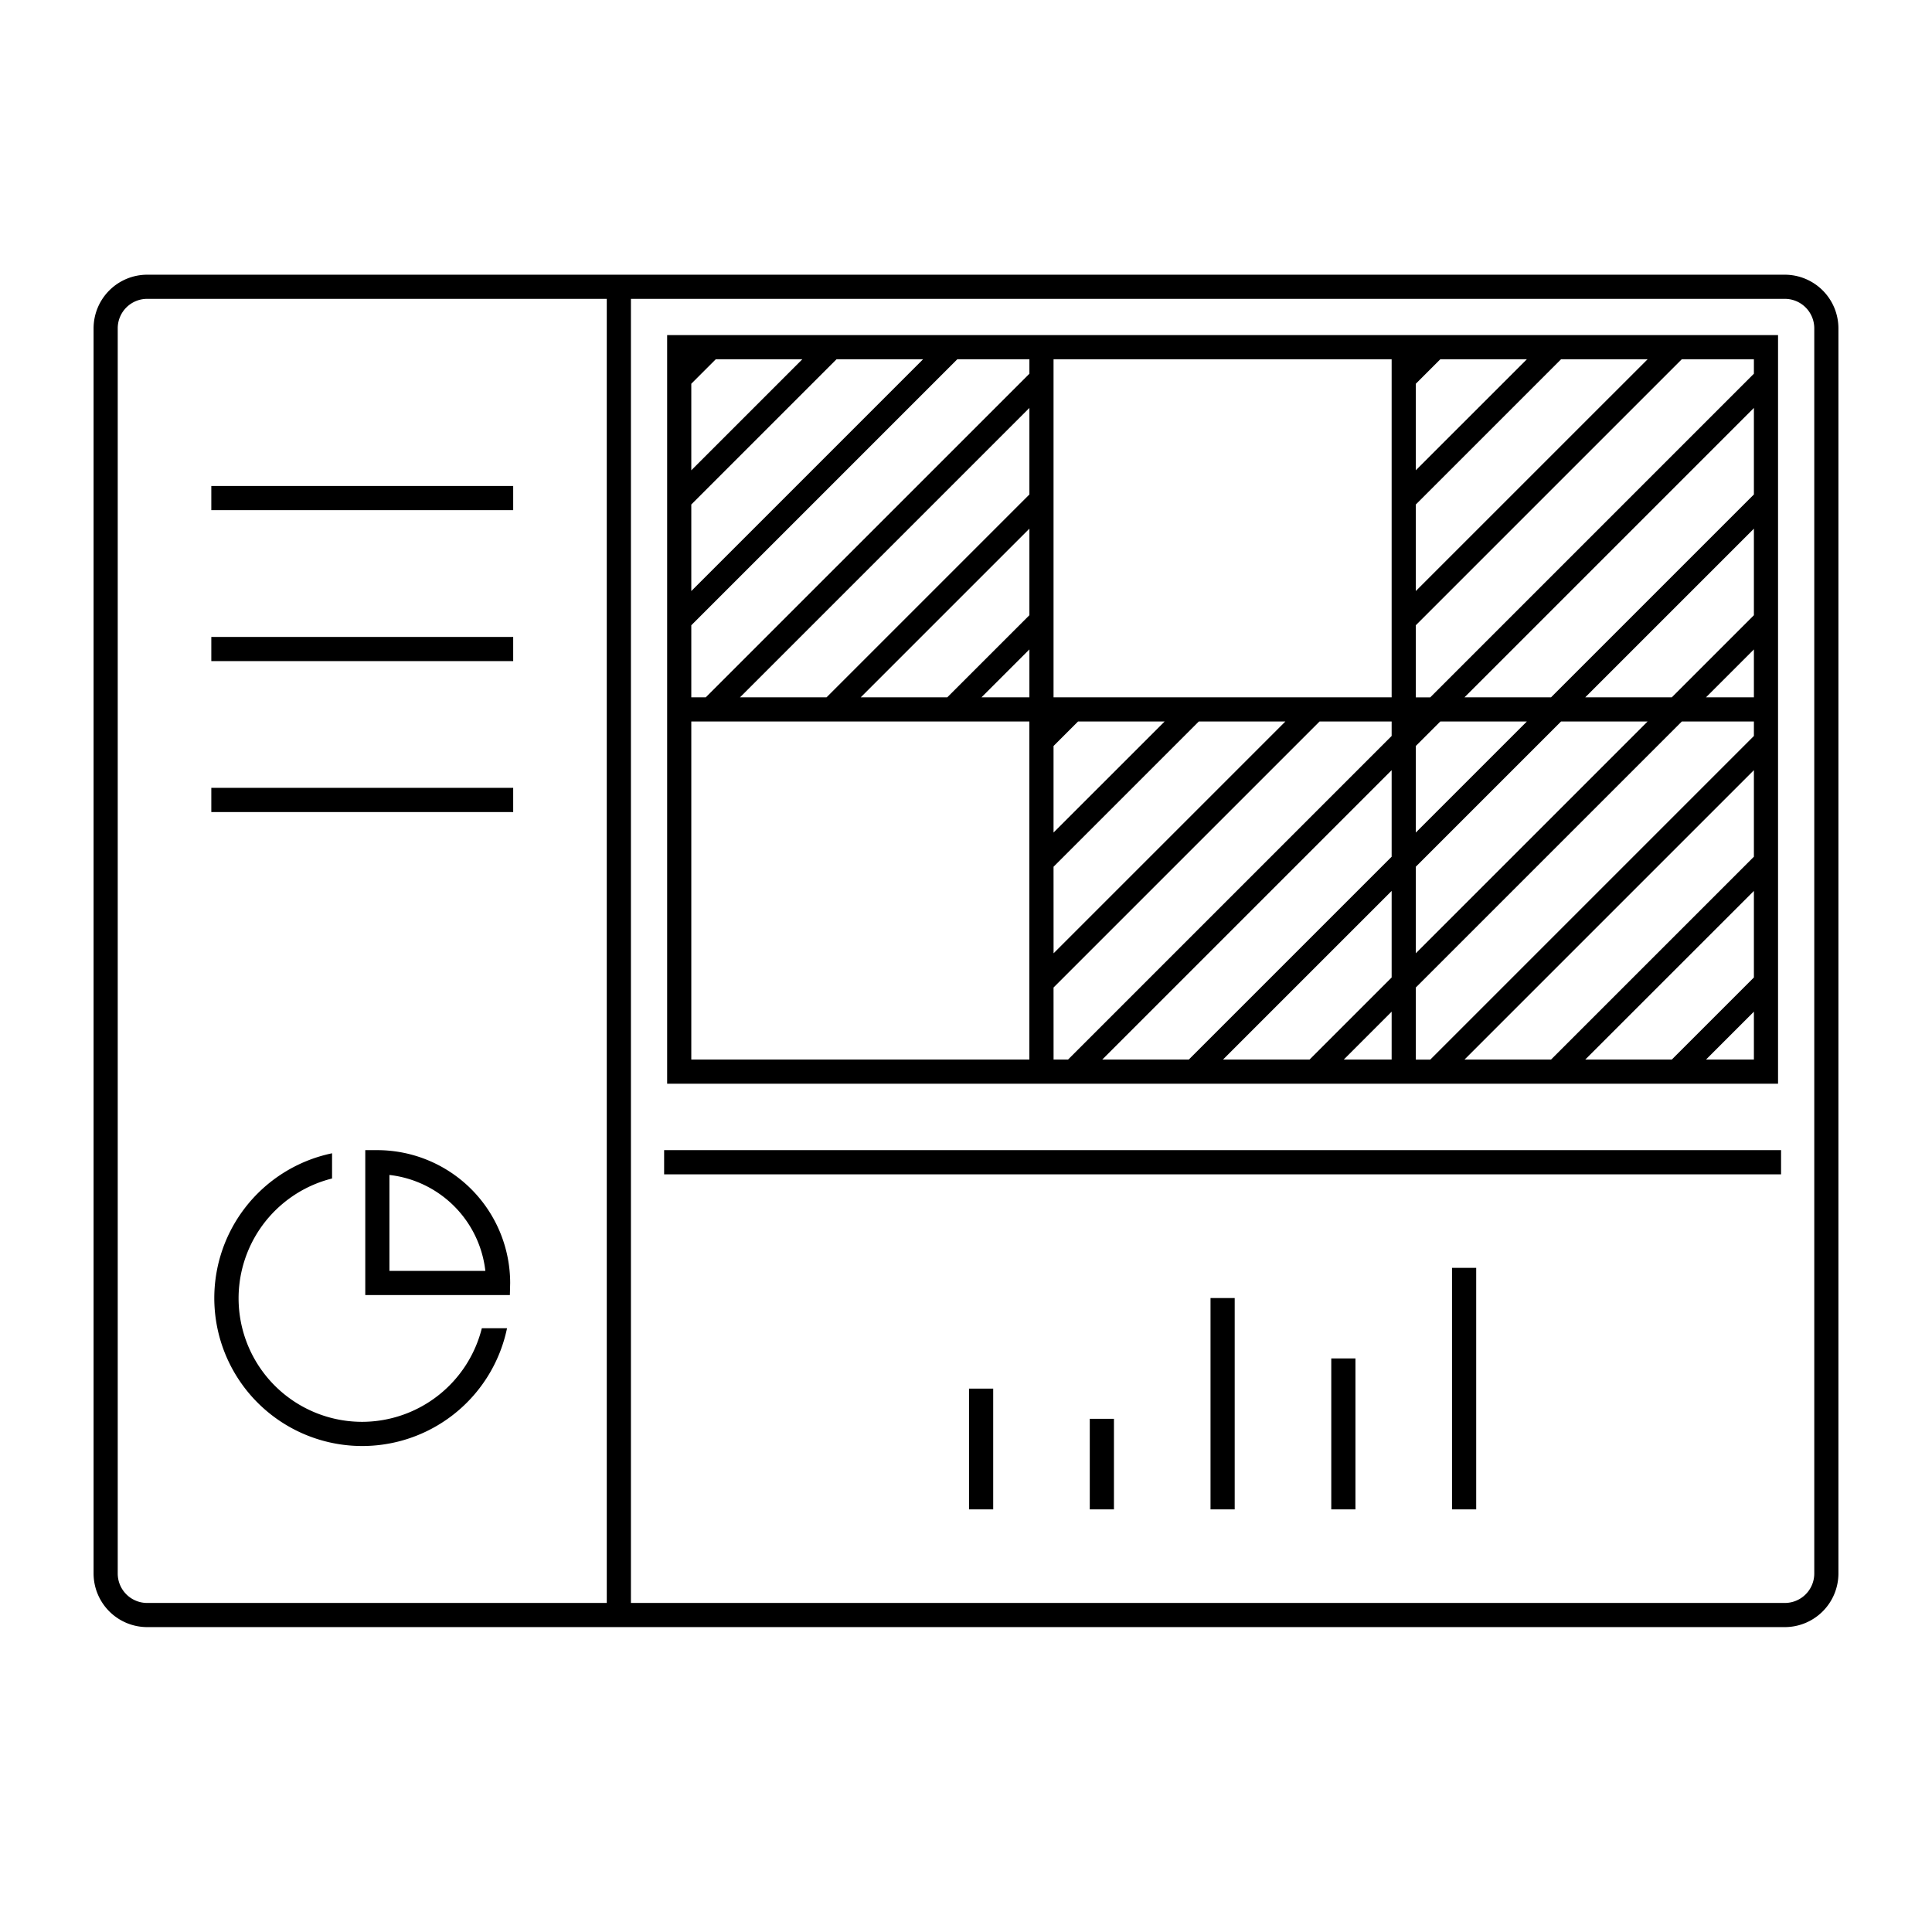 <svg id="icon-ui-svg" xmlns="http://www.w3.org/2000/svg" viewBox="0 0 64 64"><title>dashboard-raster-64</title><g id="icon-ui-svg--base"><path d="M22,38.1H59v.801H22ZM7,16.9H17v-.801H7Zm0,5H17v-.801H7Zm0,5H17v-.801H7ZM36.1,50h.801V47h-.801Zm-4,0h.801V46h-.801Zm8,0h.801V43h-.801Zm8,0h.801V42h-.801Zm-4,0h.801V45h-.801ZM12,47.1a4.092,4.092,0,0,1-1-8.061v-.835A4.9,4.9,0,1,0,16.796,44h-.835A4.096,4.096,0,0,1,12,47.1ZM16.9,42.5l-.01.4H12.1V38.1H12.5A4.406,4.406,0,0,1,16.9,42.5Zm-.822-.4a3.608,3.608,0,0,0-3.178-3.178v3.178ZM60.9,10.875v41.25A1.778,1.778,0,0,1,59.125,53.9H4.875A1.778,1.778,0,0,1,3.1,52.125V10.875A1.778,1.778,0,0,1,4.875,9.1h54.25A1.778,1.778,0,0,1,60.9,10.875ZM20.1,53.1V9.9H4.875a.975.975,0,0,0-.975.975v41.25a.975.975,0,0,0,.975.975Zm40-42.225a.975.975,0,0,0-.975-.975H20.9V53.1H59.125a.975.975,0,0,0,.975-.975Zm-26,25.025h-12V11.1H58.9V35.9H34.1Zm.801-4.321,7.679-7.679H39.712l-4.812,4.812Zm3.679-7.679H35.712l-.812.812V27.579ZM34.1,13.513,24.513,23.1h2.867l6.72-6.72ZM28.513,23.1h2.867l2.72-2.72V17.513Zm4,0h1.587V21.513Zm2.388,12h.479L46.1,24.38v-.479h-2.388l-8.812,8.812ZM58.1,17.513,52.513,23.1h2.867l2.72-2.72ZM56.513,23.1h1.587V21.513ZM46.9,31.579l7.679-7.679H51.712l-4.812,4.812ZM58.1,13.513,48.513,23.1h2.867l6.72-6.72ZM47.712,23.9l-.812.812V27.579l3.679-3.679ZM36.513,35.1h2.867l6.72-6.72V25.513Zm4,0h2.867l2.72-2.72V29.513Zm5.587-1.587L44.513,35.1h1.587Zm12-8L48.513,35.1h2.867l6.72-6.72ZM52.513,35.1h2.867l2.72-2.72V29.513Zm5.587-1.587L56.513,35.1h1.587Zm0-9.612h-2.388l-8.812,8.812v2.388h.479L58.1,24.38Zm0-12h-2.388l-8.812,8.812v2.388h.479L58.1,12.38Zm-3.521,0H51.712l-4.812,4.812V19.579Zm-4,0H47.712l-.812.812V15.579ZM34.9,23.1H46.1V11.9H34.9Zm-12-3.521,7.679-7.679H27.712l-4.812,4.812Zm3.679-7.679H23.712l-.812.812V15.579ZM22.9,23.1h.479L34.1,12.38v-.479h-2.388l-8.812,8.812Zm11.199,12V23.9H22.9V35.1Z"/></g></svg>
